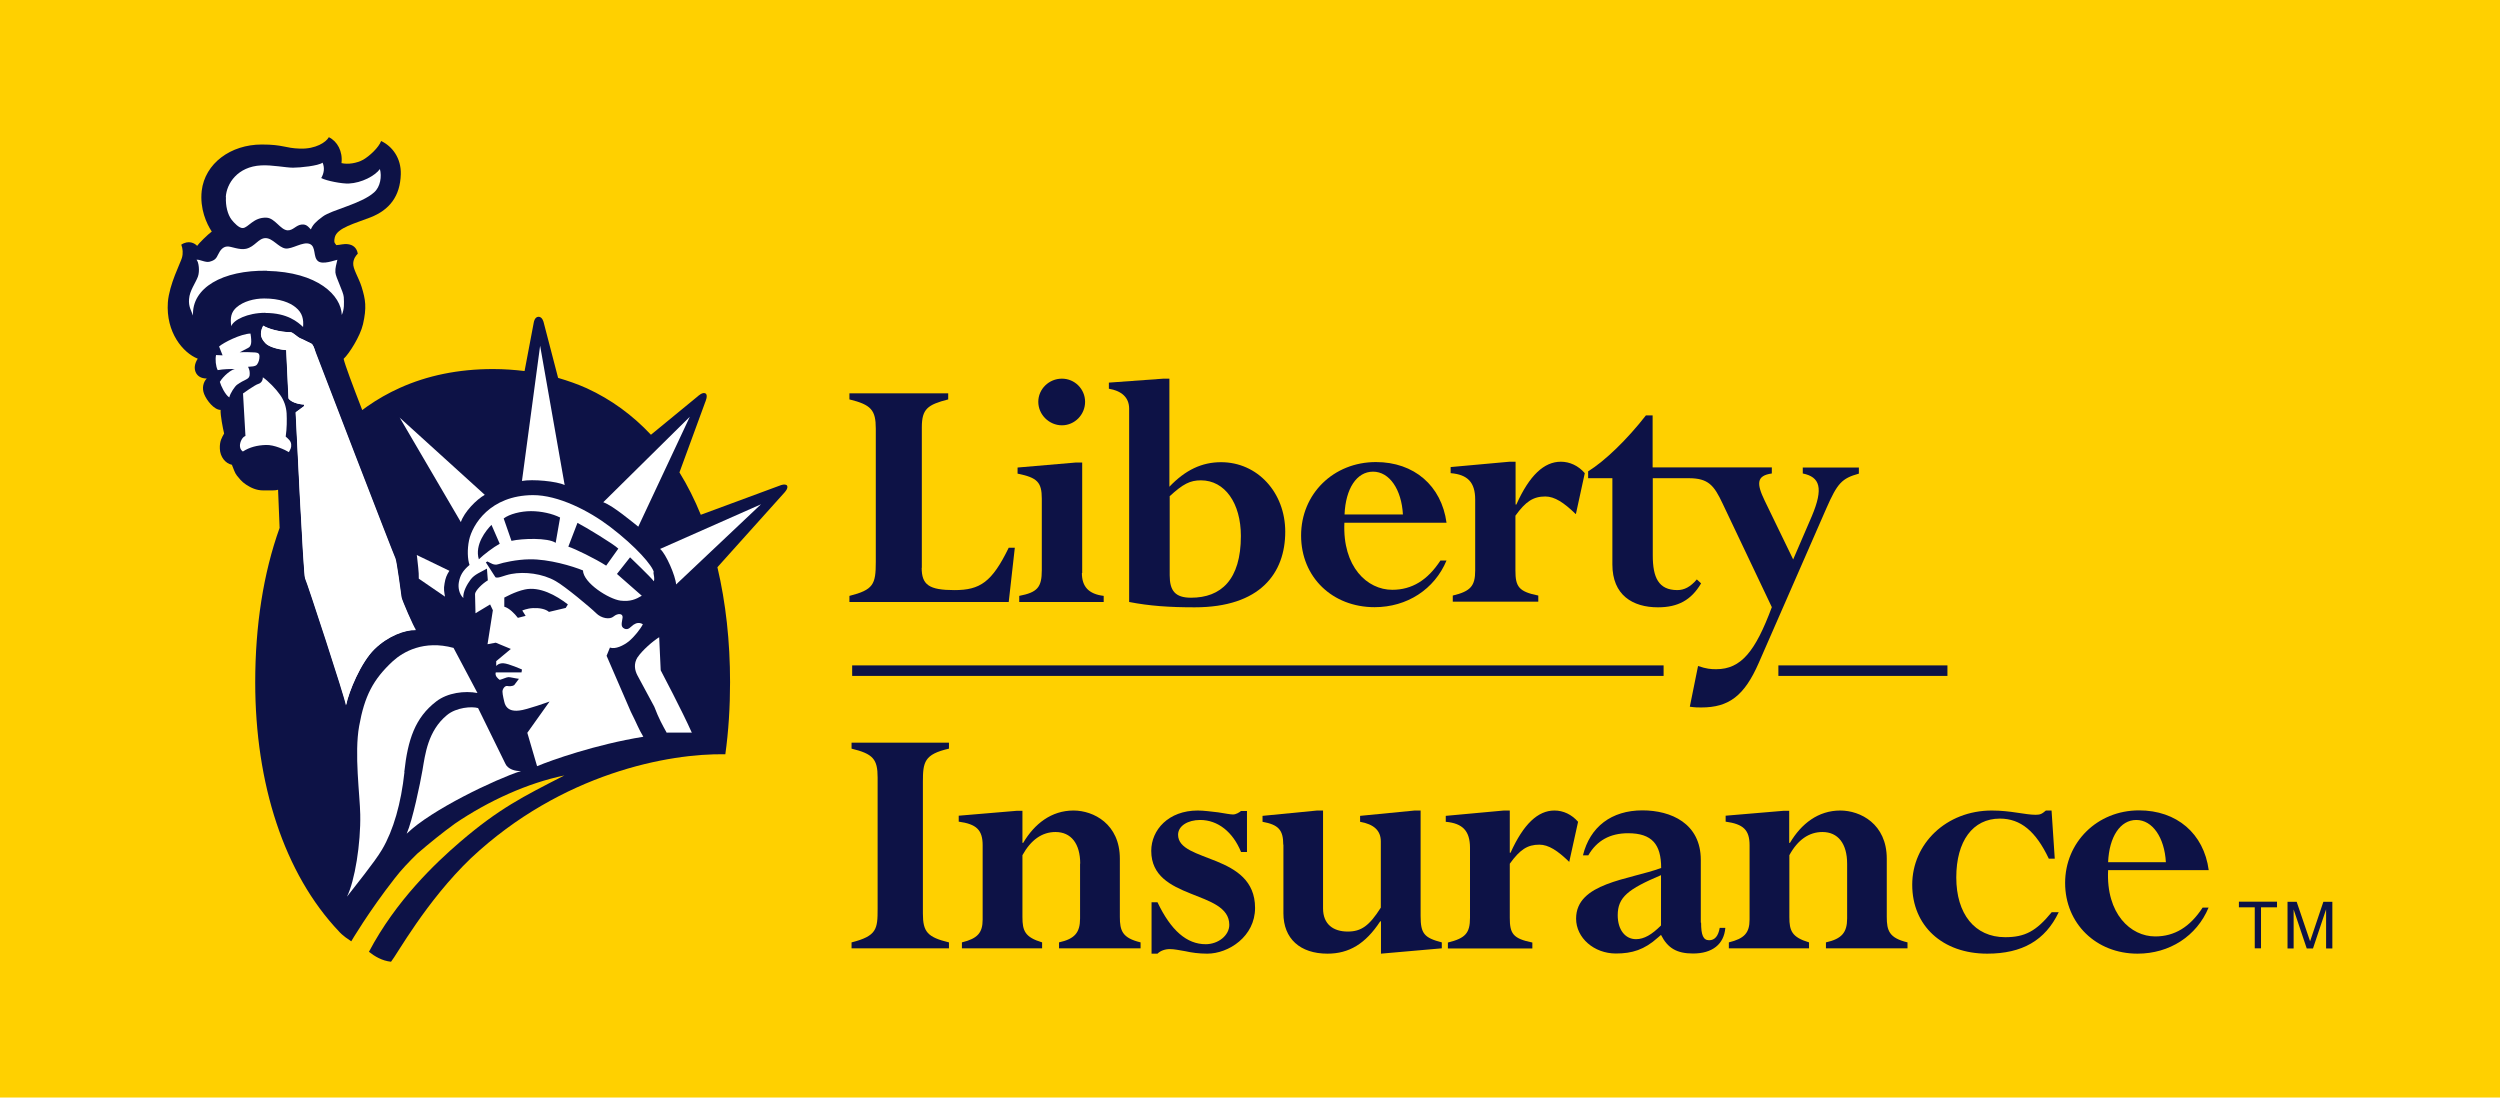<svg viewBox="0 0 164 72" fill="none" xmlns="http://www.w3.org/2000/svg">
<rect width="164" height="72" fill="#FFD000"></rect>
<path d="M51.652 31.87C51.522 31.7 51.192 31.84 51.192 31.84L45.972 33.77C45.572 32.78 45.102 31.85 44.572 30.99L46.262 26.38C46.262 26.38 46.472 25.92 46.282 25.81C46.092 25.69 45.772 26 45.772 26L42.702 28.52C41.502 27.24 40.102 26.21 38.492 25.47C37.892 25.2 37.262 24.98 36.612 24.79L35.662 21.14C35.662 21.14 35.582 20.78 35.332 20.78C35.082 20.78 35.022 21.12 35.022 21.12L34.412 24.34C33.742 24.26 33.062 24.21 32.342 24.21C30.052 24.21 28.022 24.64 26.242 25.44C25.482 25.78 24.762 26.19 24.092 26.66C23.982 26.74 23.872 26.82 23.762 26.9C23.132 25.27 22.632 23.94 22.542 23.54C22.892 23.22 23.632 22.06 23.812 21.27C24.062 20.17 23.982 19.66 23.722 18.82C23.532 18.21 23.142 17.64 23.172 17.26C23.192 16.97 23.342 16.77 23.472 16.64C23.402 16.24 23.142 16.06 22.832 16.02C22.542 15.98 22.322 16.07 22.062 16.08C22.002 15.96 21.872 15.98 21.962 15.57C22.112 14.94 23.312 14.65 24.302 14.26C25.552 13.77 26.252 12.87 26.292 11.43C26.322 10.38 25.742 9.6 25.002 9.25C24.852 9.67 24.242 10.24 23.822 10.48C23.402 10.71 22.822 10.8 22.402 10.7C22.492 9.93 22.132 9.27 21.572 9C21.392 9.33 20.712 9.78 19.692 9.75C18.672 9.72 18.602 9.48 17.172 9.48C15.132 9.48 13.442 10.72 13.232 12.52C13.102 13.7 13.552 14.68 13.892 15.19C13.632 15.38 13.042 15.96 12.932 16.13C12.782 15.96 12.382 15.73 11.892 16.05C11.992 16.31 12.022 16.62 11.932 16.92C11.852 17.22 11.102 18.66 11.012 19.83C10.872 21.81 12.012 23.15 12.972 23.53C12.762 23.85 12.712 24.19 12.862 24.47C12.962 24.65 13.162 24.83 13.562 24.83C13.322 25.08 13.242 25.47 13.392 25.85C13.562 26.28 14.052 26.89 14.472 26.89C14.452 27.25 14.622 28.1 14.702 28.44C14.552 28.71 14.402 28.93 14.422 29.44C14.442 29.97 14.782 30.4 15.212 30.49C15.322 30.75 15.402 31.03 15.542 31.2C15.692 31.37 15.822 31.58 16.142 31.79C16.462 32 16.822 32.17 17.252 32.17C17.682 32.17 18.052 32.19 18.242 32.13C18.242 32.25 18.292 33.38 18.342 34.63C17.272 37.61 16.742 41.06 16.742 44.76C16.742 51.4 18.632 57.31 22.252 61.12C22.252 61.12 22.462 61.38 23.042 61.75C23.042 61.75 24.172 59.82 25.892 57.62C26.322 57.06 26.832 56.53 27.372 56C28.222 55.27 29.042 54.61 29.842 54.03C32.062 52.52 34.642 51.36 37.022 50.87C34.292 52.27 32.752 53.03 30.182 55.23C28.562 56.62 25.972 59.08 24.202 62.44C24.572 62.73 25.062 63.03 25.652 63.09C26.022 62.65 27.942 59.13 30.902 56.29C36.872 50.7 43.902 49.41 47.582 49.48C47.792 47.97 47.892 46.39 47.892 44.75C47.892 42.08 47.612 39.54 47.062 37.21L51.452 32.32C51.452 32.32 51.752 32.02 51.622 31.84" fill="#0D1246"></path>
<path d="M18.952 29.66C18.702 29.51 17.992 29.17 17.442 29.19C16.872 29.21 16.382 29.33 15.932 29.62C15.742 29.49 15.682 29.24 15.802 28.94C15.922 28.64 16.102 28.6 16.102 28.6L15.942 25.81C15.942 25.81 16.722 25.25 16.932 25.19C17.142 25.13 17.242 24.96 17.242 24.75C17.592 24.99 18.102 25.51 18.372 25.9C18.632 26.26 18.772 26.67 18.802 27.11C18.822 27.55 18.822 28.09 18.742 28.64C18.912 28.79 19.082 28.92 19.102 29.15C19.122 29.39 19.042 29.47 18.952 29.66Z" fill="white"></path>
<path d="M44.352 38.34C44.322 37.8 43.692 36.33 43.302 36.01L49.922 33.08L44.352 38.34Z" fill="white"></path>
<path d="M26.202 27.381L31.802 32.461C31.262 32.761 30.452 33.581 30.232 34.251L26.212 27.381H26.202Z" fill="white"></path>
<path d="M29.482 37.44C29.292 37.74 29.222 37.92 29.162 38.28C29.092 38.64 29.142 38.84 29.192 39.14L27.472 37.96C27.492 37.56 27.392 36.9 27.362 36.56C27.362 36.52 27.342 36.46 27.342 36.41L29.492 37.45L29.482 37.44Z" fill="white"></path>
<path d="M20.022 37.929C19.912 37.739 19.422 27.399 19.402 27.039L19.952 26.639V26.539C19.552 26.519 19.082 26.369 18.932 26.129L18.782 22.959C18.222 22.919 17.662 22.739 17.442 22.529C17.172 22.259 16.972 21.939 17.272 21.359C17.552 21.549 18.352 21.789 19.062 21.789C19.212 21.789 19.522 22.119 19.702 22.189C19.902 22.269 20.242 22.459 20.412 22.529C20.552 22.589 20.642 22.929 20.692 23.059C20.732 23.189 25.852 36.479 25.942 36.629C26.022 36.779 26.322 39.009 26.342 39.179C26.362 39.349 27.132 41.129 27.282 41.309C26.602 41.289 25.482 41.679 24.572 42.569C23.682 43.439 22.882 45.359 22.712 46.239C22.652 45.769 20.142 38.109 20.032 37.919" fill="white"></path>
<path d="M26.532 50.651C26.312 52.691 25.812 54.461 25.062 55.731C24.582 56.551 23.232 58.201 22.762 58.821C23.272 57.801 23.672 55.341 23.632 53.421C23.612 52.181 23.232 49.431 23.562 47.621C23.912 45.671 24.472 44.571 25.772 43.371C26.442 42.761 27.802 41.971 29.752 42.501L31.322 45.461C30.482 45.301 29.362 45.441 28.622 46.011C27.222 47.081 26.752 48.531 26.522 50.641" fill="white"></path>
<path d="M26.682 54.679C27.062 53.819 27.572 51.359 27.712 50.539C27.892 49.489 28.062 47.949 29.322 46.909C29.942 46.399 30.952 46.329 31.362 46.449L33.142 50.079C33.302 50.469 33.822 50.599 34.172 50.579C32.502 51.119 28.292 53.119 26.692 54.679" fill="white"></path>
<path d="M41.832 43.101C41.542 43.551 41.652 43.981 41.802 44.281C41.982 44.621 42.922 46.361 42.922 46.361C43.222 47.151 43.452 47.551 43.732 48.061C44.242 48.061 44.792 48.051 45.382 48.061C44.762 46.661 43.342 43.971 43.342 43.971L43.242 41.801C42.832 42.051 42.122 42.671 41.832 43.111" fill="white"></path>
<path d="M34.242 31.55C34.942 31.42 36.532 31.57 37.042 31.82L35.432 22.68L34.242 31.54V31.55Z" fill="white"></path>
<path d="M20.682 23.069C20.642 22.939 20.552 22.599 20.402 22.539C20.242 22.469 19.902 22.279 19.692 22.199C19.512 22.129 19.202 21.799 19.052 21.799C18.352 21.799 17.542 21.559 17.262 21.369C16.962 21.949 17.172 22.269 17.432 22.539C17.642 22.749 18.212 22.929 18.772 22.969L18.922 26.139C19.072 26.369 19.532 26.519 19.942 26.539V26.649L19.392 27.059C19.412 27.419 19.902 37.759 20.012 37.949C20.122 38.139 22.632 45.799 22.692 46.269C22.872 45.389 23.662 43.469 24.552 42.599C25.462 41.709 26.582 41.319 27.262 41.339C27.112 41.169 26.352 39.379 26.322 39.209C26.302 39.039 26.002 36.809 25.922 36.659C25.832 36.509 20.712 23.219 20.672 23.089" fill="white"></path>
<path d="M17.412 20.53C18.862 20.53 19.542 21.13 19.882 21.45C19.922 20.96 19.852 20.53 19.392 20.16C19.012 19.85 18.352 19.58 17.332 19.58C16.652 19.58 15.972 19.78 15.542 20.14C15.152 20.47 15.092 20.85 15.172 21.4C15.302 21 16.222 20.52 17.412 20.52" fill="white"></path>
<path d="M14.822 12.94C14.791 13.49 14.931 14.07 15.191 14.41C15.341 14.6 15.681 14.98 15.931 14.96C16.291 14.94 16.631 14.24 17.482 14.28C18.032 14.3 18.392 15.08 18.861 15.11C19.221 15.13 19.412 14.77 19.782 14.73C20.091 14.7 20.201 14.85 20.392 15.05C20.521 14.75 20.701 14.55 21.181 14.2C21.752 13.77 23.712 13.37 24.541 12.62C24.962 12.25 25.052 11.56 24.922 11.09C24.602 11.53 23.732 12 22.881 12.04C22.451 12.06 21.431 11.87 21.072 11.68C21.252 11.37 21.311 11.02 21.162 10.67C20.881 10.88 19.692 11 19.221 11C18.752 11 17.841 10.81 17.131 10.85C15.582 10.93 14.861 12.04 14.812 12.93" fill="white"></path>
<path d="M17.502 17.77C20.862 17.84 22.382 19.39 22.422 20.66C22.592 20.27 22.572 19.91 22.552 19.49C22.532 19.15 22.022 18.19 22.002 17.87C21.982 17.55 22.072 17.34 22.132 17.04C21.922 17.08 21.172 17.38 20.862 17.13C20.522 16.86 20.752 16.17 20.312 16C19.862 15.83 19.162 16.36 18.722 16.3C18.272 16.23 17.892 15.62 17.422 15.62C16.952 15.62 16.722 16.19 16.142 16.32C15.702 16.42 15.162 16.15 14.902 16.17C14.612 16.19 14.442 16.42 14.312 16.69C14.182 16.97 14.082 17.08 13.742 17.17C13.472 17.24 13.082 17 12.892 17.04C13.042 17.19 13.112 17.79 12.982 18.15C12.812 18.6 12.442 19.06 12.402 19.62C12.362 20.11 12.532 20.34 12.662 20.7C12.572 18.89 14.592 17.71 17.522 17.76" fill="white"></path>
<path d="M15.382 24.221C15.152 24.261 14.662 24.651 14.422 25.051C14.492 25.311 14.772 25.901 15.042 26.071C15.102 25.791 15.412 25.331 15.562 25.231C15.772 25.081 15.982 24.971 16.152 24.891C16.322 24.801 16.382 24.721 16.382 24.531C16.382 24.341 16.362 24.251 16.272 24.061C16.442 24.041 16.752 24.061 16.862 23.911C16.972 23.761 17.022 23.571 17.022 23.381C17.022 23.191 16.932 23.141 16.742 23.121C16.552 23.101 15.992 23.091 15.722 23.111C15.722 23.111 16.152 22.891 16.282 22.821C16.412 22.761 16.452 22.631 16.472 22.521C16.492 22.411 16.482 22.171 16.432 21.881C15.792 21.901 14.662 22.471 14.372 22.731L14.602 23.311L14.172 23.291C14.112 23.581 14.152 24.031 14.282 24.281C14.662 24.211 15.112 24.201 15.392 24.211" fill="white"></path>
<path d="M42.892 37.541C42.812 37.13 41.772 35.891 40.012 34.55C38.632 33.501 36.612 32.471 34.952 32.48C32.142 32.501 30.992 34.42 30.772 35.431C30.642 36.041 30.672 36.7 30.802 37.06C30.352 37.441 30.182 37.751 30.102 38.191C30.042 38.511 30.102 38.95 30.392 39.23C30.362 38.81 30.642 38.331 30.872 38.02C31.132 37.67 31.552 37.531 31.942 37.3L32.002 38.071C31.642 38.281 31.192 38.73 31.162 38.961L31.192 40.23L32.152 39.651L32.332 40.031L31.982 42.261L32.522 42.16L33.512 42.571L32.552 43.37V43.691C32.552 43.691 32.692 43.49 33.032 43.511C33.372 43.531 34.242 43.92 34.242 43.92L34.212 44.111H32.522C32.452 44.331 32.652 44.511 32.782 44.6C33.002 44.541 33.232 44.42 33.362 44.42C33.492 44.42 33.782 44.501 34.042 44.531L33.732 44.941C33.732 44.941 33.572 45.06 33.282 45.001C33.122 44.971 32.962 45.191 32.962 45.37C32.962 45.571 33.082 46.041 33.082 46.041C33.242 46.761 33.972 46.611 34.062 46.611C34.532 46.571 36.052 46.02 36.052 46.02L34.592 48.071L35.232 50.261C36.192 49.861 39.072 48.84 42.202 48.331C41.862 47.761 41.812 47.541 41.382 46.691L39.792 43.02L40.012 42.48C40.362 42.611 40.902 42.35 41.252 42.071C41.602 41.781 42.012 41.27 42.172 40.95C41.952 40.821 41.762 40.85 41.562 40.98C41.372 41.111 41.222 41.361 40.962 41.24C40.672 41.111 40.812 40.8 40.842 40.511C40.872 40.221 40.512 40.221 40.252 40.441C40.002 40.66 39.452 40.571 39.102 40.221C38.752 39.87 37.062 38.461 36.452 38.12C35.582 37.62 34.412 37.49 33.552 37.651C33.052 37.74 32.692 37.961 32.502 37.87L31.872 36.891L31.972 36.831C32.192 36.931 32.402 37.111 32.692 37.011C32.982 36.91 33.902 36.7 34.732 36.691C36.012 36.67 37.562 37.141 38.242 37.42C38.272 38.251 39.942 39.3 40.702 39.401C41.342 39.48 41.722 39.31 42.102 39.081L40.472 37.651L41.332 36.56C41.332 36.56 42.702 37.87 42.892 38.13C42.952 37.98 42.892 37.73 42.862 37.55M33.072 39.211C33.072 39.211 33.772 38.81 34.432 38.67C35.402 38.461 36.482 39.05 37.252 39.651L37.112 39.88L36.012 40.141C35.792 39.95 35.392 39.87 34.962 39.891C34.572 39.91 34.262 40.05 34.262 40.05L34.482 40.401L33.972 40.531C33.752 40.24 33.402 39.891 33.082 39.8V39.23L33.072 39.211ZM31.412 36.691C31.122 35.73 31.892 34.781 32.242 34.431L32.782 35.67C32.372 35.891 31.732 36.38 31.412 36.691ZM36.452 35.611C35.942 35.261 34.252 35.321 33.552 35.48L33.042 34.011C33.422 33.721 34.162 33.531 34.832 33.531C35.502 33.531 36.232 33.691 36.742 33.95L36.452 35.611ZM39.772 37.111C39.072 36.66 37.702 35.99 37.282 35.861L37.882 34.3C38.392 34.56 40.272 35.7 40.562 35.99L39.762 37.111H39.772Z" fill="white"></path>
<path d="M39.581 32.95C40.212 33.17 41.551 34.3 41.871 34.55L45.252 27.34L39.581 32.94V32.95Z" fill="white"></path>
<path d="M109.132 43.65H55.902V44.34H109.132V43.65Z" fill="#0D1246"></path>
<path d="M127.752 43.65H116.662V44.34H127.752V43.65Z" fill="#0D1246"></path>
<path d="M60.462 37.241C60.462 38.361 60.932 38.711 62.612 38.711C64.292 38.711 65.072 38.191 66.172 35.931H66.572L66.172 39.491H55.722V39.091C57.292 38.691 57.452 38.341 57.452 36.871V28.121C57.452 26.901 57.152 26.551 55.722 26.201V25.801H62.202V26.201C60.842 26.551 60.472 26.831 60.472 28.031V37.251L60.462 37.241Z" fill="#0D1246"></path>
<path d="M70.972 37.59C70.972 38.48 71.412 38.97 72.402 39.09V39.49H66.862V39.09C68.052 38.86 68.342 38.53 68.342 37.41V32.71C68.342 31.63 68.042 31.33 66.752 31.07V30.67L70.592 30.34H70.992V37.59H70.972ZM69.662 24.84C70.502 24.84 71.182 25.52 71.182 26.36C71.182 27.2 70.502 27.9 69.662 27.9C68.822 27.9 68.112 27.2 68.112 26.36C68.112 25.52 68.812 24.84 69.662 24.84Z" fill="#0D1246"></path>
<path d="M76.722 32.56C77.612 31.74 78.072 31.51 78.782 31.51C80.352 31.51 81.402 33.01 81.402 35.16C81.402 38.04 80.092 39.21 78.132 39.21C77.082 39.21 76.732 38.74 76.732 37.74V32.57L76.722 32.56ZM76.722 24.84H76.322L72.742 25.1V25.5C73.562 25.64 74.072 26.06 74.072 26.81V39.49C75.402 39.75 76.712 39.84 78.372 39.84C82.682 39.84 84.312 37.59 84.312 34.88C84.312 32.31 82.492 30.32 80.102 30.32C78.842 30.32 77.762 30.83 76.712 31.93V24.84H76.722Z" fill="#0D1246"></path>
<path d="M88.202 33.751C88.272 32.06 88.992 30.941 90.072 30.941C91.152 30.941 91.942 32.111 92.032 33.751H88.192H88.202ZM94.892 34.291C94.562 31.86 92.762 30.311 90.262 30.311C87.482 30.311 85.352 32.391 85.352 35.13C85.352 37.87 87.412 39.831 90.172 39.831C92.302 39.831 94.102 38.66 94.892 36.77H94.492C93.652 38.06 92.622 38.691 91.332 38.691C89.692 38.691 88.062 37.191 88.192 34.291H94.882H94.892Z" fill="#0D1246"></path>
<path d="M103.362 33.719C102.592 32.969 101.982 32.569 101.372 32.569C100.582 32.569 100.082 32.899 99.412 33.829V37.429C99.412 38.479 99.622 38.809 100.912 39.069V39.469H95.302V39.069C96.472 38.789 96.772 38.439 96.772 37.429V32.769C96.772 31.649 96.282 31.129 95.162 31.039V30.639L99.022 30.289H99.422V33.099H99.472C100.332 31.179 101.292 30.289 102.392 30.289C102.972 30.289 103.542 30.549 103.962 31.039L103.382 33.709L103.362 33.719Z" fill="#0D1246"></path>
<path d="M118.262 30.66V31.06C119.382 31.29 119.642 32 118.852 33.87L117.632 36.7L115.762 32.84C115.222 31.72 115.222 31.2 116.232 31.06V30.66H108.412V27.25H107.972C106.732 28.84 105.282 30.24 104.182 30.92V31.37H105.772V37.03C105.772 39.04 107.102 39.84 108.762 39.84C110.072 39.84 110.942 39.37 111.592 38.27L111.312 38.01C110.892 38.5 110.492 38.71 110.032 38.71C108.792 38.71 108.422 37.87 108.422 36.44V31.37H110.782C112.072 31.37 112.442 31.84 113.002 33.03L116.232 39.83C115.152 42.73 114.222 43.9 112.582 43.9C112.232 43.9 111.952 43.88 111.392 43.69L110.852 46.36C111.182 46.41 111.372 46.41 111.602 46.41C113.422 46.41 114.432 45.64 115.372 43.49L119.812 33.34C120.532 31.7 120.822 31.38 121.942 31.07V30.67H118.272L118.262 30.66Z" fill="#0D1246"></path>
<path d="M60.542 59.931C60.542 61.131 60.842 61.481 62.252 61.821V62.211H55.862V61.821C57.522 61.401 57.572 60.941 57.572 59.631V51.001C57.572 49.801 57.272 49.451 55.862 49.111V48.721H62.252V49.111C60.632 49.481 60.542 49.991 60.542 51.281V59.931Z" fill="#0D1246"></path>
<path d="M70.862 56.66C70.862 55.34 70.262 54.58 69.242 54.58C68.362 54.58 67.632 55.09 67.072 56.1V60.16C67.072 61.06 67.232 61.48 68.362 61.82V62.21H63.102V61.82C64.122 61.57 64.462 61.2 64.462 60.32V55.45C64.462 54.43 64.042 54.06 62.892 53.9V53.51L66.682 53.19H67.072V55.29H67.122C67.862 54.04 68.972 53.17 70.422 53.17C71.732 53.17 73.462 54.05 73.462 56.33V60.14C73.462 61.06 73.622 61.53 74.822 61.82V62.21H69.472V61.82C70.512 61.59 70.852 61.17 70.852 60.25V56.65L70.862 56.66Z" fill="#0D1246"></path>
<path d="M81.802 55.89H81.412C80.882 54.58 79.892 53.79 78.732 53.79C77.922 53.79 77.282 54.18 77.282 54.76C77.282 56.61 82.332 55.96 82.332 59.56C82.332 61.43 80.602 62.56 79.192 62.56C78.642 62.56 78.152 62.49 77.762 62.4C77.352 62.33 77.022 62.26 76.742 62.26C76.422 62.26 76.122 62.37 75.932 62.56H75.542V59.19H75.932C76.812 61.04 77.852 61.94 79.092 61.94C79.922 61.94 80.642 61.36 80.642 60.67C80.642 58.36 75.522 59.1 75.522 55.82C75.522 54.44 76.652 53.17 78.572 53.17C78.962 53.17 79.472 53.24 79.912 53.29C80.352 53.36 80.722 53.43 80.882 53.43C81.092 53.43 81.302 53.29 81.412 53.2H81.802V55.9V55.89Z" fill="#0D1246"></path>
<path d="M84.182 55.41C84.182 54.44 83.862 54.1 82.822 53.91V53.52L86.402 53.17H86.792V59.59C86.792 60.63 87.462 61.11 88.412 61.11C89.292 61.11 89.822 60.74 90.582 59.54V55.2C90.582 54.48 90.122 54.07 89.222 53.91V53.52L92.802 53.17H93.192V60.09C93.192 61.24 93.422 61.52 94.582 61.82V62.21L90.592 62.56V60.44H90.542C89.572 61.92 88.492 62.56 87.082 62.56C85.282 62.56 84.192 61.57 84.192 59.91V55.41H84.182Z" fill="#0D1246"></path>
<path d="M102.942 56.54C102.182 55.8 101.582 55.41 100.982 55.41C100.202 55.41 99.712 55.73 99.042 56.66V60.21C99.042 61.25 99.252 61.57 100.522 61.83V62.22H94.982V61.83C96.132 61.55 96.432 61.21 96.432 60.21V55.62C96.432 54.51 95.952 54.01 94.842 53.91V53.52L98.652 53.17H99.042V55.94H99.092C99.942 54.05 100.892 53.17 101.972 53.17C102.552 53.17 103.102 53.43 103.522 53.91L102.942 56.54Z" fill="#0D1246"></path>
<path d="M111.592 60.53C111.592 61.34 111.732 61.68 112.122 61.68C112.492 61.68 112.722 61.4 112.812 60.87H113.182C113.092 61.95 112.322 62.55 111.062 62.55C110.002 62.55 109.402 62.2 108.962 61.33L108.752 61.51C107.872 62.3 107.072 62.55 106.002 62.55C104.572 62.55 103.392 61.53 103.392 60.26C103.392 57.91 106.852 57.72 108.972 56.94C108.972 55.39 108.372 54.66 106.802 54.66C105.622 54.66 104.752 55.14 104.192 56.11H103.842C104.302 54.24 105.712 53.16 107.742 53.16C109.612 53.16 111.572 54.01 111.572 56.41V60.52L111.592 60.53ZM108.962 57.41C106.792 58.33 106.122 58.86 106.122 60.04C106.122 60.99 106.612 61.61 107.322 61.61C107.852 61.61 108.362 61.31 108.962 60.71V57.41Z" fill="#0D1246"></path>
<path d="M121.172 56.66C121.172 55.34 120.572 54.58 119.552 54.58C118.672 54.58 117.932 55.09 117.382 56.1V60.16C117.382 61.06 117.542 61.48 118.672 61.82V62.21H113.412V61.82C114.432 61.57 114.772 61.2 114.772 60.32V55.45C114.772 54.43 114.352 54.06 113.202 53.9V53.51L116.982 53.19H117.372V55.29H117.422C118.162 54.04 119.272 53.17 120.722 53.17C122.042 53.17 123.772 54.05 123.772 56.33V60.14C123.772 61.06 123.932 61.53 125.132 61.82V62.21H119.782V61.82C120.822 61.59 121.172 61.17 121.172 60.25V56.65V56.66Z" fill="#0D1246"></path>
<path d="M134.792 56.33H134.402C133.552 54.53 132.552 53.7 131.192 53.7C129.412 53.7 128.332 55.18 128.332 57.56C128.332 59.94 129.532 61.48 131.542 61.48C132.832 61.48 133.572 61.09 134.592 59.84H135.052C134.172 61.69 132.652 62.56 130.362 62.56C127.432 62.56 125.442 60.74 125.442 58.04C125.442 55.34 127.682 53.17 130.662 53.17C131.282 53.17 131.842 53.24 132.302 53.31C132.782 53.38 133.202 53.45 133.522 53.45C133.842 53.45 133.942 53.4 134.212 53.17H134.582L134.792 56.33Z" fill="#0D1246"></path>
<path d="M138.292 57.09C138.152 59.95 139.772 61.43 141.382 61.43C142.652 61.43 143.662 60.81 144.492 59.54H144.882C144.102 61.41 142.322 62.56 140.222 62.56C137.502 62.56 135.472 60.58 135.472 57.92C135.472 55.26 137.572 53.16 140.322 53.16C142.792 53.16 144.572 54.68 144.892 57.08H138.292V57.09ZM142.082 56.56C141.992 54.94 141.202 53.79 140.142 53.79C139.082 53.79 138.362 54.9 138.292 56.56H142.082Z" fill="#0D1246"></path>
<path d="M146.872 59.15H149.372V59.52H148.322V62.21H147.912V59.52H146.872V59.15Z" fill="#0D1246"></path>
<path d="M152.592 62.21V60.41C152.592 60.32 152.592 59.93 152.592 59.65L151.732 62.22H151.322L150.462 59.66C150.462 59.94 150.462 60.33 150.462 60.42V62.22H150.062V59.16H150.662L151.542 61.75L152.412 59.16H153.002V62.22H152.602L152.592 62.21Z" fill="#0D1246"></path>
</svg>
